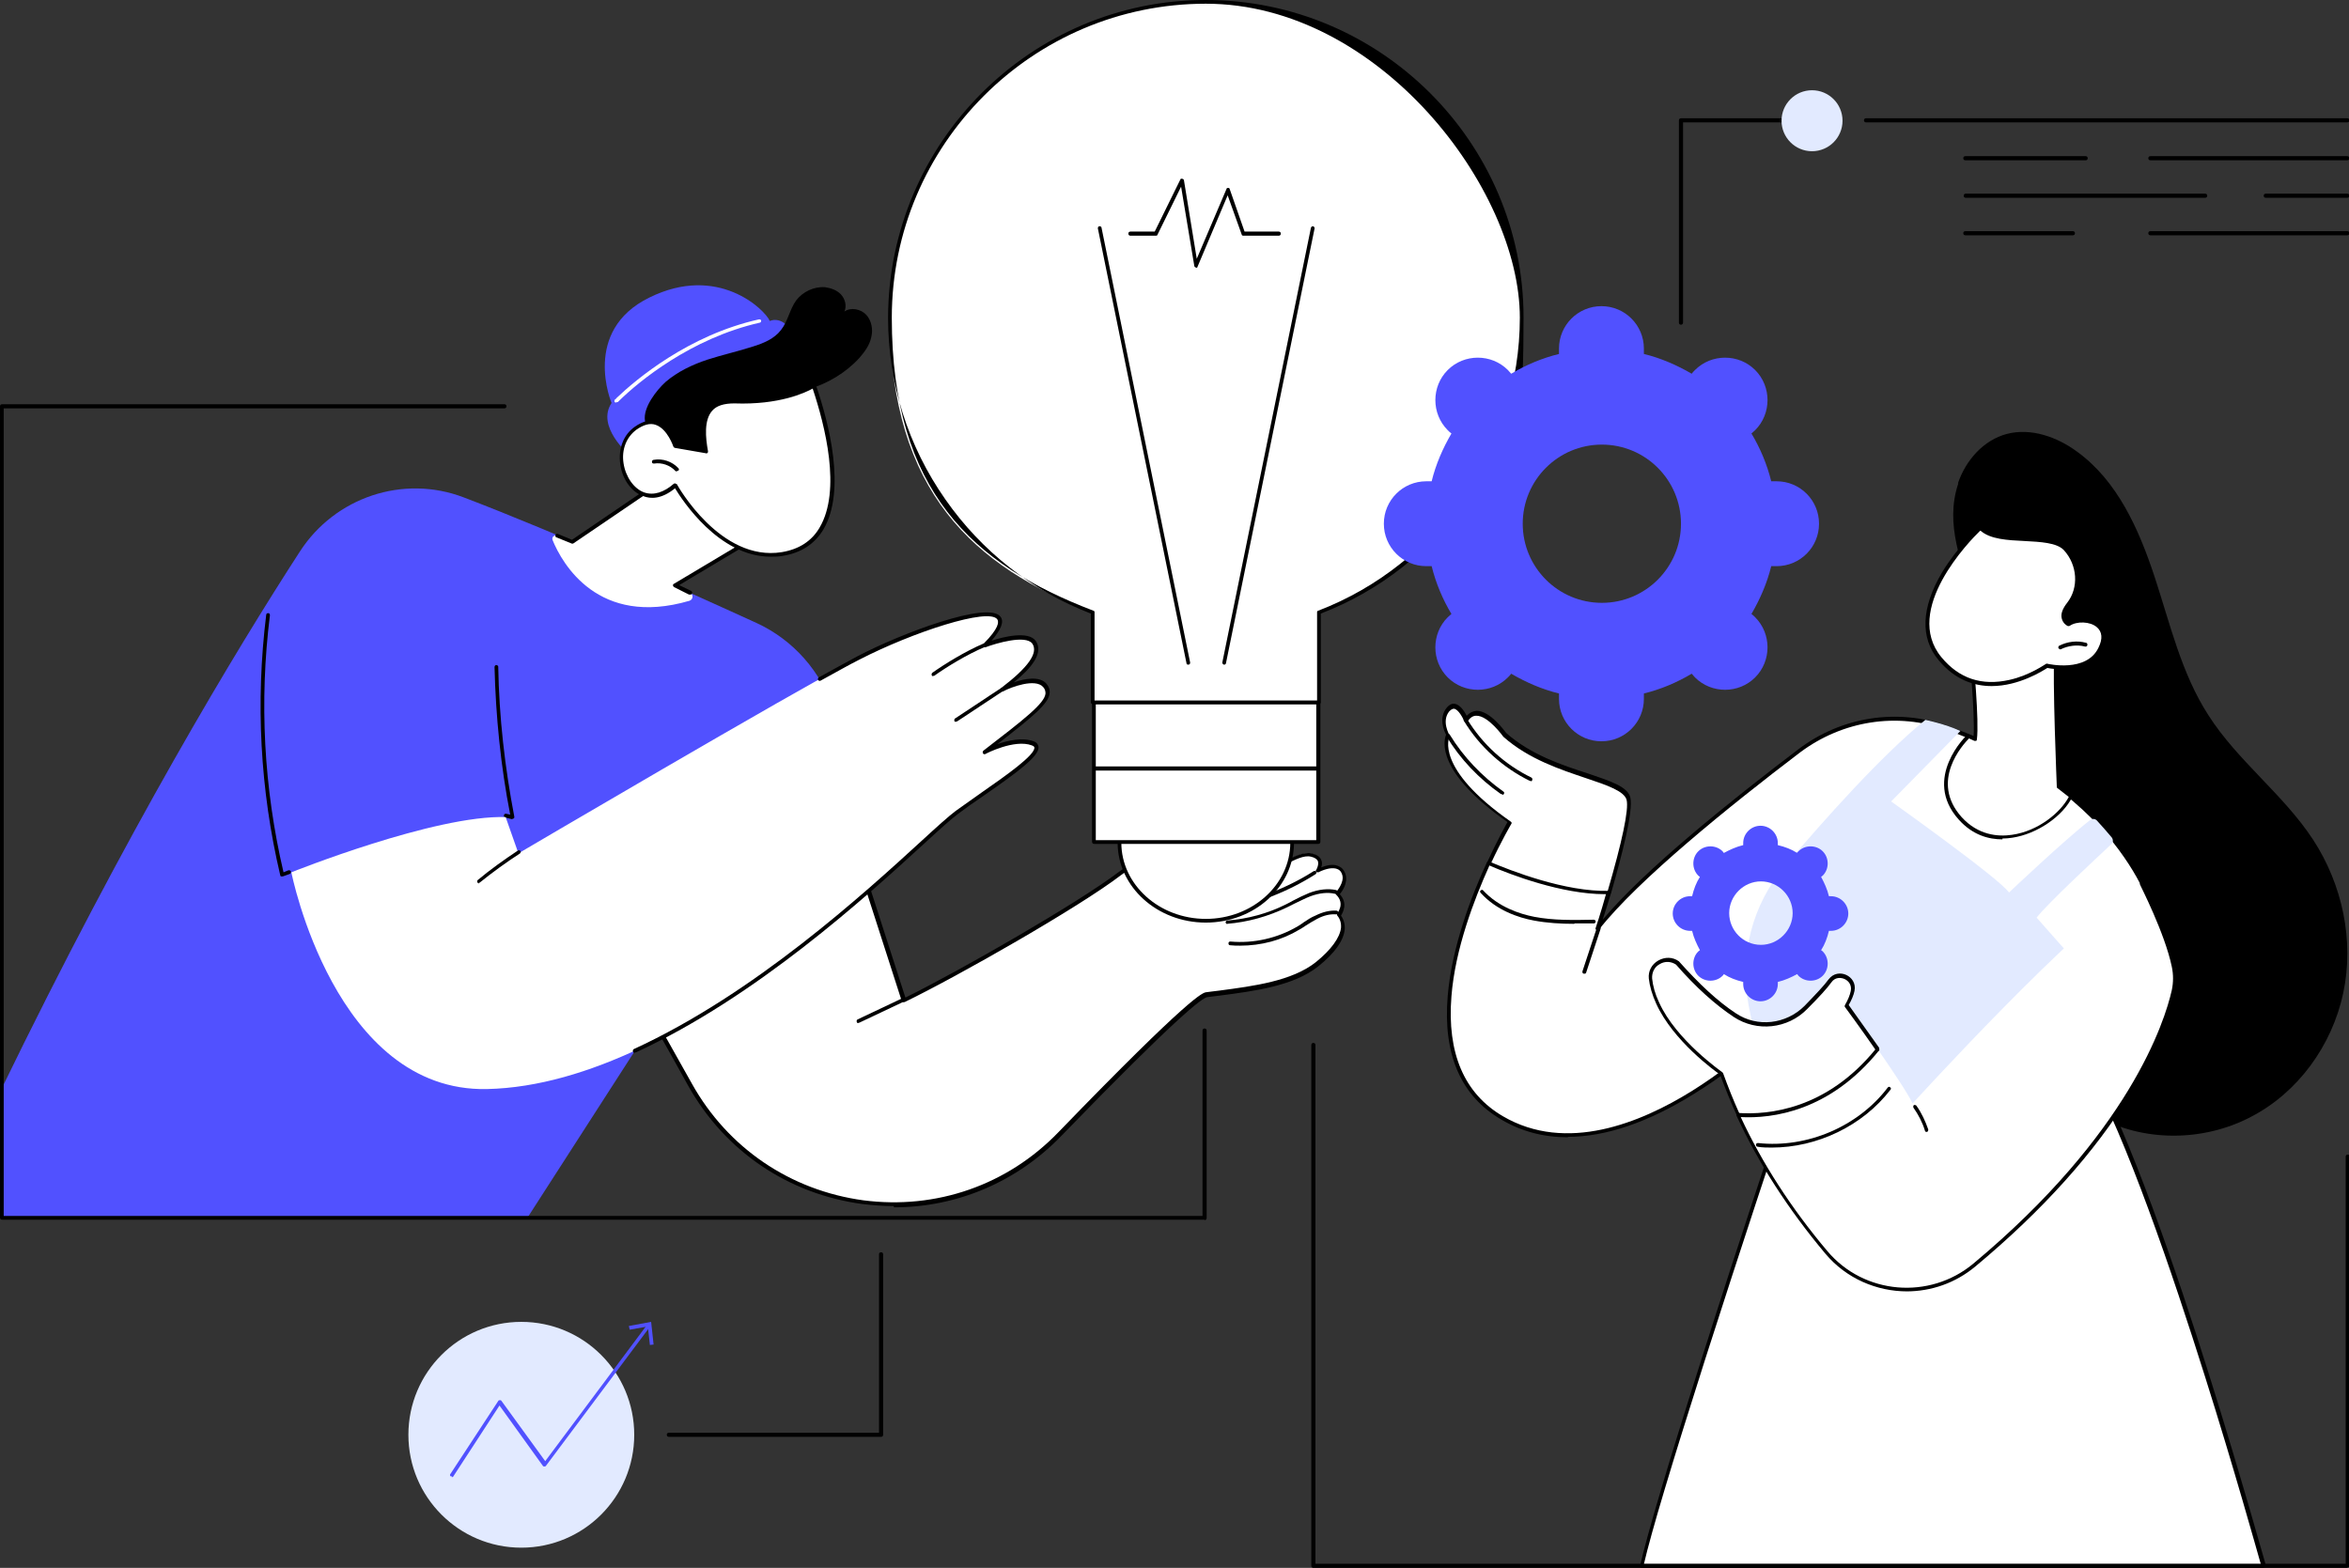 <svg xmlns="http://www.w3.org/2000/svg" id="Calque_1" data-name="Calque 1" viewBox="0 0 570 380.5"><rect x="0" y="0" width="570" height="380.5" fill="#333333" stroke="none"/><defs><style>      .cls-1 {        fill: #000;      }      .cls-1, .cls-2, .cls-3, .cls-4 {        stroke-width: 0px;      }      .cls-2 {        fill: #5151ff;      }      .cls-3 {        fill: #e2eaff;      }      .cls-4 {        fill: #fff;      }    </style></defs><g id="Creative_idea" data-name="Creative idea"><g><g><path class="cls-2" d="M202.3,172.4c-3-9.4-9.8-17.1-18.7-21.2-17.5-8-48-21.7-71.1-30.5-14.7-5.6-31.2,0-39.7,13.1C57.3,157.7,30.8,201.6.2,264.6v30.9h127.8l42.3-65.7,43-22.4-11-35Z"></path><g><g><path class="cls-4" d="M219.4,242.6c13.7-6.7,42.5-23.2,52.4-30.8,6.4-4.9,16.5-5.6,20.1-8.5,2.8-2.1,6-3.5,7.8-2.3,2.1,1.4,2.7,5.2-1.7,8-4.4,2.7-6,5.9-6,5.9,0,0,2.7-.5,10.3-2.1,7.6-1.6,12.4-6.4,15.9-5.6,3.6.8,1.6,3.9,1.6,3.9,3.5-1.6,5.6-1.3,6.4.9.7,2.2-1.6,4.7-1.6,4.7,2.7,2.5.3,5.1.3,5.1,2,2.5,1.4,6.6-5.3,12-6.6,5.4-18.1,6.2-26.8,7.4-2.7.4-18.2,15.8-35.6,33.8-26.3,27.2-71.4,21.3-89.8-11.8-8.2-14.8-14.8-26.4-16-27.6l57.5-25.8,10.5,32.8Z"></path><path class="cls-1" d="M216.9,292.7c-2.5,0-5-.2-7.6-.5-18-2.4-33.4-12.8-42.3-28.7-11.9-21.5-15.3-26.8-16-27.5-.1-.1-.1-.3-.1-.4,0-.1.1-.3.3-.3l57.5-25.8c.1,0,.3,0,.4,0,.1,0,.2.2.2.3l10.4,32.3c13.2-6.5,41.8-22.9,51.8-30.5,3.7-2.8,8.5-4.3,12.8-5.5,3.1-.9,5.9-1.8,7.4-2.9,2.6-2,6.2-3.7,8.3-2.3,1.2.8,1.8,2.1,1.8,3.6,0,1.1-.5,3.3-3.6,5.2-2.9,1.8-4.5,3.8-5.3,4.9,1.4-.3,4.3-.9,9.3-1.9,3.6-.8,6.6-2.2,9.1-3.5,2.8-1.4,5-2.5,7-2.1,1.2.3,2,.8,2.3,1.6.3.6.2,1.3,0,1.8,1.8-.7,3.2-.8,4.2-.3.8.3,1.4,1,1.7,2,.6,2-.7,4-1.4,4.8,2,2.2.8,4.4.3,5.2.7,1,1,2.2.9,3.4-.3,2.7-2.4,5.7-6.4,8.9-6,4.8-15.5,6-23.8,7.1-1.1.1-2.2.3-3.2.4-1.2.2-7.4,4.8-35.3,33.6-10.8,11.2-25.3,17.4-40.7,17.4ZM152.2,235.8c1.7,2.3,6.8,11.3,15.7,27.2,8.7,15.6,23.9,25.9,41.6,28.3,17.7,2.3,35-3.7,47.4-16.6,32.3-33.4,35-33.8,35.8-33.9,1-.1,2.1-.3,3.2-.4,8.3-1.1,17.6-2.3,23.4-6.9,3.7-3,5.8-5.9,6.1-8.3.1-1.1-.2-2.2-.9-3-.1-.2-.1-.4,0-.6,0,0,2-2.3-.3-4.5-.2-.2-.2-.5,0-.6,0,0,2.1-2.3,1.5-4.2-.2-.7-.6-1.2-1.2-1.4-1-.4-2.6-.2-4.6.8-.2,0-.4,0-.5-.1-.1-.2-.2-.4,0-.5,0,0,.7-1.2.4-2.1-.2-.5-.8-.9-1.7-1.1-1.7-.4-3.8.7-6.4,2-2.5,1.3-5.6,2.8-9.4,3.6-7.6,1.6-10.3,2.1-10.3,2.1-.2,0-.3,0-.5-.2-.1-.1-.1-.3,0-.5,0-.1,1.7-3.3,6.2-6.1,2-1.2,3.1-2.8,3.1-4.4,0-1.1-.5-2.2-1.4-2.8-1.4-.9-4.3,0-7.2,2.3-1.6,1.3-4.4,2.1-7.7,3.1-4.2,1.2-8.9,2.7-12.5,5.4-10.2,7.8-39.5,24.5-52.5,30.8-.1,0-.3,0-.4,0-.1,0-.2-.2-.3-.3l-10.4-32.3-56.5,25.4Z"></path></g><path class="cls-1" d="M301,229.5c-.8,0-1.7,0-2.5-.1-.3,0-.4-.2-.4-.5,0-.3.2-.4.5-.4,5.6.5,11.4-.8,16.3-3.7.5-.3,1-.6,1.5-1,.9-.6,1.8-1.2,2.8-1.6,1.8-.9,3.5-1.3,5.1-1.2.3,0,.4.2.4.5s-.2.4-.5.4c-1.4-.1-2.9.2-4.6,1.1-.9.5-1.8,1-2.7,1.6-.5.3-1,.7-1.6,1-4.3,2.6-9.3,3.9-14.4,3.9Z"></path><path class="cls-1" d="M297.9,224.3c-.2,0-.4-.2-.5-.4,0-.3.2-.5.4-.5,5-.4,9.8-1.7,14.2-3.9.6-.3,1.2-.6,1.7-.9,1.3-.7,2.6-1.3,4-1.9,2.4-.9,4.6-1.1,6.5-.7.2,0,.4.3.3.6,0,.2-.3.4-.6.3-1.7-.4-3.7-.2-5.9.6-1.3.5-2.6,1.2-3.9,1.8-.6.3-1.2.6-1.8.9-4.6,2.2-9.5,3.6-14.6,4,0,0,0,0,0,0Z"></path><path class="cls-1" d="M297,220.7c-.2,0-.4-.2-.5-.4,0-.2.1-.5.4-.5,7.7-1.3,15.3-4.2,21.9-8.4.2-.1.5,0,.6.1.1.2,0,.5-.1.6-6.7,4.3-14.4,7.3-22.2,8.6,0,0,0,0,0,0Z"></path><path class="cls-1" d="M208.3,248.3c-.2,0-.3,0-.4-.3-.1-.2,0-.5.2-.6l11.2-5.3c.2-.1.5,0,.6.2.1.2,0,.5-.2.6l-11.2,5.3c0,0-.1,0-.2,0Z"></path></g><g><g><ellipse class="cls-4" cx="292.6" cy="204.5" rx="20.9" ry="18.9"></ellipse><path class="cls-1" d="M292.6,223.9c-11.8,0-21.4-8.7-21.4-19.4s9.6-19.4,21.4-19.4,21.4,8.7,21.4,19.4-9.6,19.4-21.4,19.4ZM292.6,186c-11.3,0-20.5,8.3-20.5,18.5s9.2,18.5,20.5,18.5,20.5-8.3,20.5-18.5-9.2-18.5-20.5-18.5Z"></path></g><g><rect class="cls-4" x="265.4" y="170.4" width="54.4" height="33.9"></rect><path class="cls-1" d="M319.9,204.8h-54.4c-.3,0-.5-.2-.5-.5v-33.9c0-.3.2-.5.5-.5h54.4c.3,0,.5.2.5.5v33.9c0,.3-.2.5-.5.5ZM265.9,203.9h53.5v-33h-53.5v33Z"></path></g><g><path class="cls-4" d="M369.3,77.1C369.3,34.8,335,.5,292.6.5s-76.6,34.3-76.6,76.6,20.4,60.5,49.2,71.5v21.8h54.9v-21.8c28.8-11,49.2-38.9,49.2-71.5Z"></path><path class="cls-1" d="M320.1,170.9h-54.9c-.3,0-.5-.2-.5-.5v-21.5c-14.3-5.5-26.5-15.1-35.3-27.7-9.1-13-13.9-28.2-13.9-44.1C215.6,34.6,250.2,0,292.6,0s77.1,34.6,77.1,77.1-4.8,31.2-13.9,44.1c-8.8,12.6-21,22.2-35.3,27.7v21.5c0,.3-.2.5-.5.5ZM265.7,170h53.9v-21.4c0-.2.1-.4.3-.4,29.2-11.2,48.9-39.8,48.9-71.1S334.6.9,292.6.9s-76.2,34.2-76.2,76.2,19.6,59.9,48.9,71.1c.2,0,.3.2.3.4v21.4Z"></path></g><path class="cls-1" d="M319.7,187h-54c-.3,0-.5-.2-.5-.5s.2-.5.5-.5h54c.3,0,.5.2.5.5s-.2.5-.5.5Z"></path><g><path class="cls-1" d="M288.3,161.3c-.2,0-.4-.1-.4-.4l-21.5-105.5c0-.2.1-.5.4-.5.2,0,.5.1.5.4l21.5,105.5c0,.2-.1.5-.4.5,0,0,0,0,0,0Z"></path><path class="cls-1" d="M297,161.3s0,0,0,0c-.2,0-.4-.3-.4-.5l21.5-105.5c0-.2.3-.4.5-.4.2,0,.4.3.4.5l-21.5,105.5c0,.2-.2.4-.4.4Z"></path></g><path class="cls-1" d="M290.2,64.9s0,0,0,0c-.2,0-.4-.2-.4-.4l-3.2-19.2-5.7,11.6c0,.2-.2.3-.4.3h-6.2c-.3,0-.5-.2-.5-.5s.2-.5.5-.5h5.9l6.2-12.6c0-.2.3-.3.5-.2.2,0,.4.2.4.4l3.1,19,7.2-16.9c0-.2.2-.3.4-.3.2,0,.4.1.4.3l3.6,10.3h8.3c.3,0,.5.2.5.5s-.2.5-.5.5h-8.6c-.2,0-.4-.1-.4-.3l-3.4-9.5-7.3,17.3c0,.2-.2.3-.4.3Z"></path></g><path class="cls-1" d="M124.3,198.8s0,0-.1,0l-1.6-.4c-.2,0-.4-.3-.3-.6,0-.2.3-.4.6-.3l.9.2c-2.3-11.8-3.5-23.8-3.8-35.8,0-.3.2-.5.4-.5.3,0,.5.2.5.4.2,12.2,1.6,24.4,3.9,36.4,0,.2,0,.3-.1.4,0,0-.2.1-.3.1Z"></path><g><path class="cls-4" d="M122.7,198.3l3.1,8.8s66.1-38.9,82.4-47.4c16.4-8.5,44.5-17.2,30.6-3.1,0,0,9.8-3.7,11.9-.7,2.2,3-2.2,7.3-7.6,11.5,0,0,7.8-3.8,10.3-1,2.5,2.9-1.3,5.9-14.5,16.2,0,0,7.3-3.7,11.7-2.1s-9,9.8-18.4,16.7c-9.4,6.9-64.7,66-114,67.1-37,.8-47.5-52.6-47.5-52.6,0,0,34.9-14,52.1-13.4Z"></path><path class="cls-1" d="M154,255.5c-.2,0-.3,0-.4-.3-.1-.2,0-.5.2-.6,29.2-13.4,55.7-37.6,69.9-50.6,3.8-3.5,6.6-6,8.2-7.2,2-1.4,4.1-2.9,6.2-4.4,6.2-4.3,13.1-9.2,12.9-11,0,0,0-.3-.6-.5-4.2-1.6-11.2,2-11.3,2.1-.2.1-.5,0-.6-.2-.1-.2,0-.5.1-.6,10-7.7,14.9-11.5,15.1-13.9,0-.5-.1-1.1-.6-1.6-1.9-2.1-7.7,0-9.7,1.1-.2.1-.5,0-.6-.2-.1-.2,0-.5.1-.6,6.7-5.1,9.1-8.6,7.6-10.8-1.6-2.2-8.8-.1-11.4.9-.2,0-.4,0-.5-.2-.1-.2,0-.4,0-.6,3.9-3.9,3.8-5.4,3.4-6-2.1-2.9-20.5,3.1-33.5,9.8-2.2,1.1-5.4,2.9-9.4,5.1-.2.1-.5,0-.6-.2-.1-.2,0-.5.2-.6,4.1-2.3,7.3-4,9.5-5.2,10.5-5.5,31.7-13.5,34.6-9.5.9,1.2.1,3.1-2.2,5.8,3-1,8.9-2.4,10.7,0,2.1,3-1.2,6.8-5.3,10.1,2.6-.9,6.2-1.6,7.9.3.6.7.9,1.5.8,2.3-.2,2.5-3.9,5.6-12.7,12.4,2.6-.9,6.1-1.7,8.8-.7.9.3,1.1.9,1.2,1.3.3,2.2-4.8,6-13.3,11.9-2.1,1.4-4.2,2.9-6.2,4.4-1.5,1.1-4.3,3.6-8.1,7.1-14.2,13-40.8,37.3-70.1,50.8,0,0-.1,0-.2,0Z"></path><path class="cls-1" d="M226.5,164.1c-.1,0-.3,0-.4-.2-.1-.2,0-.5.1-.6,3.1-2.2,8-5.2,12.4-7.1.2,0,.5,0,.6.2,0,.2,0,.5-.2.6-4.3,1.8-9.2,4.8-12.3,7,0,0-.2,0-.3,0Z"></path><path class="cls-1" d="M232,175.2c-.1,0-.3,0-.4-.2-.1-.2,0-.5.1-.6,1.7-1.1,3.6-2.4,5.6-3.7,1.9-1.3,3.8-2.5,5.6-3.7.2-.1.5,0,.6.1.1.2,0,.5-.1.6-1.7,1.1-3.6,2.4-5.6,3.7-1.9,1.3-3.8,2.5-5.6,3.7,0,0-.2,0-.3,0Z"></path><path class="cls-1" d="M116.3,214.4c-.1,0-.3,0-.4-.2-.2-.2-.1-.5,0-.6,3.1-2.6,6.5-5,9.8-7.2.2-.1.5,0,.6.1.1.2,0,.5-.1.6-3.4,2.2-6.7,4.6-9.8,7.1,0,0-.2.1-.3.1Z"></path></g><path class="cls-1" d="M68.4,212.7c0,0-.1,0-.2,0-.1,0-.2-.2-.2-.3-4.9-20.8-6-42-3.4-63.2,0-.3.3-.4.5-.4.3,0,.4.3.4.5-2.6,20.9-1.5,41.9,3.3,62.4l1.2-.5c.2,0,.5,0,.6.3,0,.2,0,.5-.3.6l-1.7.6c0,0-.1,0-.2,0Z"></path></g><g><path class="cls-4" d="M164.8,113.9l-25.9,17.6-3.7-1.5c-.7-.3-1.4.4-1.1,1.1,2.3,5.6,11,21.2,33.2,14.7.9-.3,1-1.5.2-1.9l-3.6-1.8,20.1-12-19.1-16.1Z"></path><path class="cls-1" d="M167.4,144.3c0,0-.1,0-.2,0l-3.6-1.8c-.1,0-.2-.2-.3-.4,0-.2,0-.3.2-.4l19.6-11.7-18.4-15.5-25.6,17.4c-.1,0-.3.1-.4,0l-3.7-1.5c-.2,0-.3-.4-.2-.6,0-.2.4-.3.6-.2l3.4,1.4,25.7-17.5c.2-.1.4-.1.6,0l19.1,16.1c.1,0,.2.2.2.4,0,.1,0,.3-.2.4l-19.4,11.6,2.9,1.4c.2.1.3.4.2.6,0,.2-.2.3-.4.3Z"></path><g><path class="cls-2" d="M152.6,110.3s-8-6.8-4.2-12.5c0,0-7.4-17.5,9.2-25.6,16.6-8.2,28,2.9,29.2,5.7,0,0,3.6-1.8,6.1,4.2l-35.6,31.5-4.6-3.3Z"></path><path class="cls-4" d="M149.5,97.7c-.2,0-.4-.1-.4-.3,0-.2,0-.4.2-.5,0,0,.2-.1.3-.3,4.7-4.5,17.5-15.3,34.6-19.1.2,0,.5.1.5.3,0,.2-.1.5-.3.5-16.8,3.8-29.5,14.4-34.1,18.9-.4.4-.4.4-.5.4,0,0-.1,0-.2,0Z"></path></g><path class="cls-1" d="M173,112.9c2.6-2.1,18.4-17,23.1-18.4,4.7-1.4,9.1-4,12.4-7.6,1.3-1.5,2.5-3.1,2.9-5,.5-1.9.1-4.1-1.2-5.5-1.3-1.4-3.7-1.9-5.3-.8.6-1.3.2-3-.8-4.1-1-1.1-2.5-1.6-3.9-1.8-2.7-.2-5.4,1.1-7,3.2-1.6,2.2-2,5.1-3.7,7.2-1.6,2.1-4.2,3.2-6.8,4-3.7,1.2-7.4,2-11.1,3.2-3.6,1.2-7.2,2.9-10.1,5.4-2.2,2-5.5,6.2-5,9.4.2,1.4,2.5,2.6,3.6,3.6,1.4,1.4,6.8,8.2,12.8,6.9Z"></path><g><path class="cls-4" d="M164,108.4s-2.9-9.3-9.7-4.4c-8.2,5.9-.3,22.8,9.7,13.8,0,0,10.4,19.2,25.9,16.6,15.4-2.6,14.1-22.3,7.7-40.8,0,0-6.4,4.3-19.2,3.9-8.6-.3-7.7,7.6-6.9,12.1l-7.5-1.3Z"></path><path class="cls-1" d="M187,135.1c-12.6,0-21.5-13.8-23.2-16.6-3.3,2.7-6,2.6-7.7,1.9-2.9-1-5.1-4.1-5.6-7.8-.5-3.7.8-7.1,3.5-9,2-1.4,3.8-1.9,5.5-1.3,2.9,1,4.4,4.6,4.8,5.6l6.6,1.1c-.6-3.4-.8-7.4,1.3-9.9,1.3-1.5,3.4-2.2,6.1-2.1,12.5.4,18.9-3.7,19-3.8.1,0,.3,0,.4,0,.1,0,.2.2.3.3,3.1,9,7.4,25.5,1.8,35-2.1,3.5-5.4,5.7-9.9,6.4-1,.2-1.9.2-2.9.2ZM164,117.4s0,0,0,0c.1,0,.3.1.3.2.1.2,10.5,18.8,25.4,16.4,4.2-.7,7.3-2.7,9.2-6,5.3-9,1.3-24.7-1.7-33.7-1.8,1-8.1,4-19,3.6-2.4,0-4.3.5-5.4,1.8-2,2.3-1.6,6.5-1,9.8,0,.1,0,.3-.1.4-.1.1-.3.2-.4.1l-7.5-1.3c-.2,0-.3-.2-.4-.3,0,0-1.4-4.3-4.3-5.3-1.4-.5-3,0-4.7,1.2-2.4,1.8-3.6,4.8-3.1,8.1.5,3.3,2.5,6.2,5,7.1,2.3.8,4.8,0,7.2-2.1,0,0,.2-.1.3-.1Z"></path></g><path class="cls-1" d="M164.2,114.4c-.1,0-.2,0-.3-.1-1.3-1.4-3.3-2.1-5.2-1.8-.3,0-.5-.1-.5-.4,0-.2.1-.5.4-.5,2.2-.4,4.5.4,6,2,.2.2.2.5,0,.6,0,0-.2.1-.3.1Z"></path></g><path class="cls-1" d="M292.3,296H.5c-.3,0-.5-.2-.5-.5V98.6c0-.3.2-.5.5-.5h121.9c.3,0,.5.2.5.5s-.2.5-.5.5H.9v196h290.9v-45c0-.3.2-.5.5-.5s.5.2.5.5v45.5c0,.3-.2.5-.5.5Z"></path></g><g><g><path class="cls-1" d="M475.1,117.3c1.9-5.6,6.2-10.5,11.9-12,5.8-1.5,12.1.7,17,4.3,9.8,7.1,15,18.8,18.8,30.3s6.5,23.5,13.1,33.7c7.1,11.1,18.2,19.2,25.4,30.2,7.1,10.9,10,24.5,7.3,37.2-2.7,12.7-11,24.2-22.5,30.1-11.5,6-26,6.1-37.3-.2-14.9-8.3-22.4-25.7-24.5-42.6-2.2-16.9,0-34-.8-51-.5-10.4-2.1-20.8-4.7-30.9-2.6-9.7-7-19-3.6-29.1Z"></path><g><path class="cls-4" d="M535.5,334.1c-8.5-27.1-19.6-59.1-28.7-75.2l-74.4,12.4s-10,29.7-19.2,58.7c-6.6,20.8-12.9,41.3-14.9,50h150.8s-5.7-20.9-13.7-46Z"></path><path class="cls-1" d="M549.2,380.5h-150.8c-.1,0-.3,0-.4-.2,0-.1-.1-.3,0-.4,1.7-7.5,6.7-24.4,14.9-50.1,9.1-28.7,19.1-58.4,19.2-58.7,0-.2.2-.3.4-.3l74.4-12.4c.2,0,.4,0,.5.2,9.3,16.5,20.8,50,28.7,75.2,7.8,24.8,13.6,45.8,13.7,46,0,.1,0,.3,0,.4,0,.1-.2.2-.4.2ZM398.9,379.6h149.7c-1-3.5-6.4-22.9-13.5-45.4-7.9-25.1-19.2-58.3-28.5-74.8l-73.8,12.3c-1,3-10.4,31.2-19.1,58.4-8,25.1-13,41.7-14.8,49.5Z"></path></g><path class="cls-2" d="M431.1,116.8c-.4,0-.8,0-1.3,0-1-4.1-2.7-8.1-4.8-11.6.3-.3.6-.5.9-.8,4-4,4-10.6,0-14.6-4-4-10.6-4-14.6,0-.3.3-.6.6-.8.9-3.6-2.1-7.5-3.8-11.6-4.8,0-.4,0-.8,0-1.3,0-5.7-4.6-10.3-10.3-10.3s-10.3,4.6-10.3,10.3,0,.8,0,1.3c-4.1,1-8.1,2.7-11.6,4.8-.3-.3-.5-.6-.8-.9-4-4-10.6-4-14.6,0-4,4-4,10.6,0,14.6.3.3.6.6.9.8-2.1,3.6-3.8,7.5-4.8,11.6-.4,0-.8,0-1.3,0-5.7,0-10.3,4.6-10.3,10.3s4.6,10.3,10.3,10.3.8,0,1.3,0c1,4.1,2.7,8.1,4.8,11.6-.3.3-.6.5-.9.8-4,4-4,10.6,0,14.6,4,4,10.6,4,14.6,0,.3-.3.6-.6.8-.9,3.6,2.1,7.5,3.8,11.6,4.8,0,.4,0,.8,0,1.3,0,5.7,4.6,10.3,10.3,10.3s10.3-4.6,10.3-10.3,0-.8,0-1.3c4.1-1,8.1-2.7,11.6-4.8.3.3.5.6.8.9,4,4,10.6,4,14.6,0,4-4,4-10.6,0-14.6-.3-.3-.6-.6-.9-.8,2.1-3.6,3.8-7.5,4.8-11.6.4,0,.8,0,1.3,0,5.7,0,10.3-4.6,10.3-10.3s-4.6-10.3-10.3-10.3ZM388.7,146.3c-10.6,0-19.2-8.6-19.2-19.2s8.6-19.2,19.2-19.2,19.2,8.6,19.2,19.2-8.6,19.2-19.2,19.2Z"></path><g><g><g><path class="cls-4" d="M390.5,216.6c2.4-8.2,5.5-19.5,4.6-22.7-1.3-5.1-18.6-5.5-30-15.4,0,0-6.2-8.8-9.4-3.7,0,0-2.2-5.2-4.4-2.6-2.2,2.6,0,6.3,0,6.3,0,0-4.3,7.7,15,21.1,0,0-2.3,3.9-5.1,10,4.2,5.6,16.4,10.4,29.3,7.1Z"></path><path class="cls-1" d="M381.9,218.1c-9.4,0-17.5-3.7-21-8.4-.1-.1-.1-.3,0-.5,2.3-5,4.3-8.6,4.9-9.7-17.4-12.2-15.5-19.7-14.9-21.2-.5-.9-1.9-4.1.2-6.6.6-.7,1.2-1,1.9-.9,1.3.2,2.4,1.9,2.9,2.9.7-.7,1.4-1.1,2.4-1.2,0,0,0,0,0,0,3.3,0,6.8,4.9,7.2,5.4,6,5.3,13.6,7.8,19.8,9.8,5.6,1.9,9.6,3.2,10.3,5.8.8,3.2-2.1,14.3-4.6,23,0,.2-.2.3-.3.3-3,.7-5.9,1.1-8.7,1.1ZM361.7,209.5c4.5,5.6,16.4,9.7,28.4,6.8,3.5-12,5.2-19.9,4.6-22.2-.6-2.1-4.6-3.5-9.7-5.2-6.2-2.1-14-4.6-20.2-10.1,0,0,0,0,0,0,0,0-3.7-5.2-6.6-5.1-.8,0-1.5.5-2.1,1.4,0,.1-.3.2-.4.2-.2,0-.3-.1-.4-.3-.3-.7-1.4-2.9-2.5-3-.1,0-.5,0-1.1.6-2,2.4,0,5.7,0,5.8,0,.1,0,.3,0,.5,0,0-3.7,7.5,14.9,20.5.2.1.3.4.1.6,0,0-2.3,3.9-5,9.7ZM390.5,216.6h0,0Z"></path></g><path class="cls-1" d="M371.4,189.5c0,0-.1,0-.2,0-6.5-3.2-12.2-8.3-16-14.6-.1-.2,0-.5.2-.6.2-.1.5,0,.6.2,3.7,6.1,9.2,11.1,15.6,14.2.2.1.3.4.2.6,0,.2-.2.3-.4.3Z"></path><path class="cls-1" d="M364.5,192.7c0,0-.2,0-.3,0-5.3-3.7-9.9-8.5-13.2-14-.1-.2,0-.5.2-.6.2-.1.5,0,.6.2,3.3,5.4,7.8,10.1,13,13.8.2.1.3.4.1.6,0,.1-.2.2-.4.2Z"></path></g><g><g><path class="cls-4" d="M472.5,176.7c-12.1-4.4-25.7-2.2-35.9,5.6-15.7,11.9-39.3,30.7-48.8,43.1,0,0,1.2-3.8,2.7-8.8-10.7.3-23.9-4.8-29.3-7.1-7.6,16.5-18.7,48.9,3.3,61.8,30.1,17.6,70-25.4,70-25.4l60.9-8.3c.9-.7,28.8-11.3,28.8-11.3,0,0-4.8-32.8-51.7-49.6Z"></path><path class="cls-1" d="M380.5,276c-5.9,0-11.3-1.4-16.2-4.3-9.8-5.7-14.2-15.8-13-30,1-11.9,5.7-24.2,9.5-32.4.1-.2.4-.3.6-.2,5.2,2.2,18.4,7.4,29.1,7.1.2,0,.3,0,.4.2,0,.1.1.3,0,.4-.8,2.6-1.5,4.9-2,6.4,10.1-12.1,31.1-28.9,47.4-41.3,10.5-8,24.1-10.1,36.4-5.7,24.3,8.7,37.1,21.8,43.6,31.3,7,10.3,8.3,18.3,8.3,18.7,0,.2,0,.4-.3.5-11.1,4.2-27.8,10.6-28.7,11.3,0,0-.2,0-.2,0l-60.7,8.3c-1.1,1.2-10.8,11.3-23.7,19.2-11.1,6.9-21.4,10.4-30.6,10.4ZM361.4,210.1c-3.7,8.2-8.3,20.2-9.2,31.7-1.1,13.8,3.1,23.6,12.5,29.1,15.4,9,33.4,1.6,45.8-6.1,13.5-8.4,23.5-19.1,23.6-19.2,0,0,.2-.1.3-.1l60.8-8.3c2.1-1.2,23.2-9.2,28.4-11.2-.3-1.7-2-9.1-8.2-18-6.4-9.3-19.1-22.2-43.1-30.9-12-4.3-25.2-2.2-35.5,5.5-17.1,13-39.4,31-48.8,43-.1.2-.4.2-.6.1-.2-.1-.3-.3-.2-.5,0,0,1.2-3.5,2.5-8.2-.1,0-.2,0-.3,0-10.4,0-22.8-4.7-28.1-7Z"></path></g><path class="cls-1" d="M382,224.2c-3.3,0-6.6-.2-9.8-.8-3.8-.7-9.1-2.5-12.9-6.7-.2-.2-.2-.5,0-.6.2-.2.5-.2.6,0,3.7,4,8.8,5.7,12.4,6.4,4.7.9,9.6.8,14.4.7.3,0,.5.2.5.4,0,.3-.2.5-.4.5-1.6,0-3.1,0-4.7,0Z"></path><g><path class="cls-4" d="M387.9,225.3c-1.2,3.5-2.4,7.1-3.5,10.6l3.5-10.6Z"></path><path class="cls-1" d="M384.4,236.3s0,0-.1,0c-.2,0-.4-.3-.3-.6l3.5-10.6c0-.2.3-.4.6-.3.2,0,.4.3.3.6l-3.5,10.6c0,.2-.2.3-.4.3Z"></path></g></g><path class="cls-3" d="M430,272.9l-5.7-29c-2.3-12,.9-24.4,8.8-33.7,9.6-11.3,23.3-26.7,34.1-35.5,0,0,4.9,1,8.5,2.7l-16.8,17.1s26.3,18.7,28.6,22.1c0,0,13.4-12.7,19.7-17.6.5-.4,1.2-.3,1.6.1,1,1.1,2.7,3,3.6,4.1.4.5.4,1.2,0,1.6-3.3,3.1-15.6,14.5-18.2,17.9l11.5,13-39.2,37.1h-36.5Z"></path><g><path class="cls-2" d="M444.3,217.5c-.2,0-.3,0-.5,0-.4-1.7-1.1-3.2-1.9-4.7.1-.1.3-.2.4-.3,1.6-1.6,1.6-4.3,0-5.9s-4.3-1.6-5.9,0-.2.2-.3.4c-1.4-.9-3-1.5-4.7-1.9,0-.2,0-.3,0-.5,0-2.3-1.9-4.2-4.2-4.2s-4.2,1.9-4.2,4.2,0,.3,0,.5c-1.7.4-3.2,1.1-4.7,1.9-.1-.1-.2-.3-.3-.4-1.6-1.6-4.3-1.6-5.9,0-1.6,1.6-1.6,4.3,0,5.9.1.1.2.2.4.3-.9,1.4-1.5,3-1.9,4.7-.2,0-.3,0-.5,0-2.3,0-4.2,1.9-4.2,4.2s1.9,4.2,4.2,4.2.3,0,.5,0c.4,1.7,1.1,3.2,1.9,4.7-.1.1-.3.2-.4.3-1.6,1.6-1.6,4.3,0,5.9,1.6,1.6,4.3,1.6,5.9,0,.1-.1.2-.2.3-.4,1.4.9,3,1.5,4.7,1.9,0,.2,0,.3,0,.5,0,2.3,1.9,4.2,4.2,4.2s4.2-1.9,4.2-4.2,0-.3,0-.5c1.7-.4,3.2-1.1,4.7-1.9.1.1.2.3.3.4,1.6,1.6,4.3,1.6,5.9,0s1.6-4.3,0-5.9c-.1-.1-.2-.2-.4-.3.9-1.4,1.5-3,1.9-4.7.2,0,.3,0,.5,0,2.3,0,4.2-1.9,4.2-4.2s-1.9-4.2-4.2-4.2ZM427.3,229.3c-4.3,0-7.7-3.5-7.7-7.7s3.5-7.7,7.7-7.7,7.7,3.5,7.7,7.7-3.5,7.7-7.7,7.7Z"></path><g><g><path class="cls-4" d="M455.7,254.7c-3.9-5.6-7.6-10.7-7.6-10.7.8-1.3,1.2-2.5,1.5-3.5.7-3.2-3.5-5.1-5.5-2.5-1.2,1.6-3.5,4.1-5.8,6.5-4.6,4.6-11.8,5.4-17.2,1.8-4.8-3.2-9.4-7.5-13.9-12.7-2.9-2-6.9.3-6.6,3.8.2,1.7.7,3.6,1.7,6,4.2,9.4,15.5,17.1,15.5,17.1,1.2,3.5,2.6,6.8,4.1,10.1,8.3,7.5,33.9,5,33.9-15.8Z"></path><path class="cls-1" d="M434.2,274.9c-5,0-9.7-1.4-12.6-4,0,0,0,0-.1-.1-1.5-3.3-2.9-6.7-4.1-10-1.3-.9-11.4-8.2-15.5-17.2-1-2.2-1.6-4.3-1.8-6.1-.2-1.8.7-3.5,2.3-4.4,1.6-.9,3.5-.9,5,.2,0,0,0,0,0,0,4.9,5.5,9.4,9.7,13.8,12.6,5.2,3.5,12.2,2.7,16.7-1.8,2.8-2.9,4.8-5,5.8-6.4,1.2-1.6,3-1.7,4.3-1.1,1.3.6,2.4,2,2,3.9-.2,1-.7,2.2-1.4,3.4.8,1.1,4,5.6,7.4,10.4,0,0,0,.2,0,.3,0,8.3-4.1,14.7-11.5,18-3.3,1.5-7,2.2-10.6,2.2ZM422.2,270.3c4.7,4.2,14.6,4.9,22.1,1.6,7-3.1,10.9-9.2,10.9-17-3.8-5.5-7.5-10.5-7.5-10.5-.1-.1-.1-.3,0-.5.7-1.2,1.2-2.4,1.4-3.4.3-1.5-.6-2.5-1.5-2.9-.9-.4-2.3-.5-3.2.8-1,1.4-3,3.6-5.9,6.5-4.7,4.8-12.2,5.6-17.8,1.9-4.5-3-9.1-7.1-14-12.7-1.2-.8-2.7-.9-4-.1-1.3.7-1.9,2.1-1.8,3.5.2,1.8.7,3.7,1.7,5.8,4.1,9.1,15.2,16.8,15.3,16.9,0,0,.1.1.2.2,1.2,3.3,2.5,6.6,4,9.9Z"></path></g><g><path class="cls-4" d="M527.7,234.5c-1.8-8.4-7.8-20-7.8-20-15.6,9.1-55.8,53.3-55.8,53.3-1.1-2.4-4.9-8-8.4-13.1-12.2,15.1-26.5,16.4-33.9,15.8,6.2,13.5,14.3,24.8,21.4,33.3,9.1,10.8,25.2,12.1,36.1,3.1,37.7-31.4,46.4-58.2,48.4-66.7.4-1.9.5-3.9,0-5.9Z"></path><path class="cls-1" d="M462.8,313.4c-7.4,0-14.8-3.1-19.9-9.2-8.9-10.6-16.2-21.9-21.5-33.4,0-.1,0-.3,0-.5,0-.1.2-.2.4-.2,7.3.5,21.5-.8,33.5-15.7.2-.2.4-.2.6,0,.2.2.2.4,0,.6-11.9,14.7-25.8,16.5-33.5,16.1,5.2,11.2,12.3,22.2,21,32.5,8.9,10.6,24.8,11.9,35.4,3.1,37.9-31.6,46.5-58.8,48.2-66.4.4-1.9.4-3.8,0-5.7-1.7-8.2-7.7-19.8-7.7-19.9-.1-.2,0-.5.2-.6.2-.1.5,0,.6.2,0,.1,6.1,11.8,7.8,20.1.4,2,.4,4,0,6-1,4.3-3.6,13.1-10.8,24.9-8.8,14.4-21.5,28.5-37.7,42-4.9,4.1-10.8,6.1-16.8,6.1Z"></path><path class="cls-1" d="M430.1,278.5c-1.2,0-2.4,0-3.6-.2-.3,0-.4-.3-.4-.5,0-.3.3-.4.5-.4,11.9,1.3,24.3-4,31.5-13.5.2-.2.4-.2.6,0,.2.2.2.4,0,.6-6.7,8.7-17.7,14-28.8,14Z"></path><path class="cls-1" d="M467.5,274.7c-.2,0-.4-.1-.4-.3-.6-2-1.6-3.9-2.8-5.6-.1-.2,0-.5.1-.6.2-.1.5,0,.6.1,1.3,1.8,2.2,3.8,2.9,5.8,0,.2,0,.5-.3.6,0,0,0,0-.1,0Z"></path></g></g></g></g><g><g><path class="cls-4" d="M477.7,178.7s-10.9,10.1-2,19.9c8.8,9.8,23.4,2.1,26.9-5.3l-2.9-2.3s-1.1-26.7-.6-34.2h-20.9s1.8,17.5,1.2,22.6l-1.6-.7Z"></path><path class="cls-1" d="M485.9,203.7c-3.3,0-7.2-1-10.6-4.8-9-10,1.9-20.5,2.1-20.6.1-.1.3-.2.5,0l1,.4c.4-5.6-1.2-21.7-1.2-21.9,0-.1,0-.3.1-.4,0,0,.2-.2.3-.2h20.9c.1,0,.2,0,.3.1,0,0,.1.2.1.3-.5,7,.4,31.4.6,33.9l2.8,2.2c.2.1.2.4.1.6-2.3,4.8-8.6,9.1-14.6,10-.7.1-1.5.2-2.4.2ZM477.8,179.2c-1.5,1.5-9.6,10.4-1.8,19.1,4,4.4,8.8,4.8,12.2,4.3,6.4-.9,11.8-5.4,13.8-9.2l-2.7-2.1c-.1,0-.2-.2-.2-.3,0-.3-1.1-25.7-.6-33.7h-19.9c.3,3,1.7,17.6,1.1,22.2,0,.1-.1.3-.2.3-.1,0-.3,0-.4,0l-1.3-.6Z"></path></g><g><path class="cls-4" d="M480.5,128.2s-20.4,18.8-9.7,31.7c10.6,12.8,26,1.7,26,1.7,0,0,9.7,2.4,12.8-4.2,3.2-6.5-4.6-8.1-7.7-5.9,0,0-2.8-1.3,0-4.9,2.8-3.6,2.9-9.4-.9-13.4-3.7-4-16.4-.7-20.5-5Z"></path><path class="cls-1" d="M483.3,166.5c-4.3,0-8.9-1.5-12.9-6.3-4.5-5.4-4.2-12.7.8-21.2,3.8-6.3,8.9-11.1,8.9-11.1.2-.2.5-.2.6,0,2,2.1,6.2,2.3,10.4,2.5,4.2.2,8.2.4,10.2,2.5,3.7,3.9,4.1,9.9.9,14-.9,1.2-1.3,2.2-1.1,3.1.1.5.5.9.7,1,2.1-1.3,5.6-1.1,7.5.5,1,.8,2.3,2.7.6,6.1-3,6.2-11.7,4.8-13.1,4.5-1.1.7-6.9,4.4-13.5,4.4ZM480.5,128.8c-2.5,2.4-18.9,19.2-9.4,30.7,4.3,5.2,9.8,7,16.5,5.5,5-1.1,8.8-3.9,8.9-3.9.1,0,.2-.1.4,0,0,0,9.4,2.2,12.3-3.9,1.1-2.2.9-3.9-.4-5-1.6-1.4-4.9-1.5-6.6-.3-.1,0-.3.1-.5,0,0,0-1.1-.5-1.4-1.8-.3-1.1.2-2.4,1.3-3.8,2.9-3.7,2.5-9.2-.8-12.8-1.7-1.8-5.7-2-9.5-2.2-4.1-.2-8.3-.4-10.7-2.5Z"></path></g><path class="cls-1" d="M499.9,157.5c-.2,0-.3,0-.4-.2-.1-.2,0-.5.2-.6,2-1,4.3-1.3,6.5-.7.2,0,.4.3.3.6,0,.2-.3.4-.6.3-1.9-.5-4.1-.2-5.9.7,0,0-.1,0-.2,0Z"></path></g></g><path class="cls-1" d="M569.6,380.5h-250.9c-.3,0-.5-.2-.5-.5v-126.4c0-.3.2-.5.5-.5s.5.2.5.5v125.9h250v-98.8c0-.3.2-.5.5-.5s.5.2.5.5v99.2c0,.3-.2.5-.5.5Z"></path></g><g><path class="cls-1" d="M407.9,78.8c-.3,0-.5-.2-.5-.5V29.2c0-.3.2-.5.5-.5h30c.3,0,.5.2.5.5s-.2.5-.5.5h-29.5v48.6c0,.3-.2.5-.5.5Z"></path><g><circle class="cls-3" cx="439.7" cy="29.3" r="7.4"></circle><path class="cls-1" d="M569.6,29.7h-116.8c-.3,0-.5-.2-.5-.5s.2-.5.5-.5h116.8c.3,0,.5.2.5.5s-.2.5-.5.5Z"></path><path class="cls-1" d="M569.6,38.9h-47.8c-.3,0-.5-.2-.5-.5s.2-.5.5-.5h47.8c.3,0,.5.2.5.5s-.2.5-.5.5Z"></path><path class="cls-1" d="M506.1,38.9h-29.2c-.3,0-.5-.2-.5-.5s.2-.5.5-.5h29.2c.3,0,.5.2.5.5s-.2.5-.5.5Z"></path><path class="cls-1" d="M569.6,48h-19.8c-.3,0-.5-.2-.5-.5s.2-.5.5-.5h19.8c.3,0,.5.2.5.5s-.2.5-.5.5Z"></path><path class="cls-1" d="M535.1,48h-58.1c-.3,0-.5-.2-.5-.5s.2-.5.5-.5h58.1c.3,0,.5.2.5.5s-.2.5-.5.5Z"></path><path class="cls-1" d="M569.6,57.1h-47.8c-.3,0-.5-.2-.5-.5s.2-.5.5-.5h47.8c.3,0,.5.2.5.5s-.2.5-.5.5Z"></path><path class="cls-1" d="M503,57.1h-26.1c-.3,0-.5-.2-.5-.5s.2-.5.5-.5h26.1c.3,0,.5.2.5.5s-.2.5-.5.5Z"></path></g></g><g><path class="cls-1" d="M213.8,348.7h-51.5c-.3,0-.5-.2-.5-.5s.2-.5.5-.5h51v-43.3c0-.3.2-.5.5-.5s.5.2.5.5v43.8c0,.3-.2.5-.5.5Z"></path><g><circle class="cls-3" cx="126.5" cy="348.2" r="27.4"></circle><g><path class="cls-2" d="M109.7,358.3c0,0-.2,0-.3,0-.2-.1-.3-.4-.1-.6l11.6-17.7c0-.1.2-.2.4-.2.1,0,.3,0,.4.2l10.6,14.6,24.8-33.2c.2-.2.4-.2.6,0,.2.2.2.4,0,.6l-25.2,33.7c0,.1-.2.2-.4.2h0c-.1,0-.3,0-.4-.2l-10.5-14.6-11.2,17.2c0,.1-.2.2-.4.2Z"></path><polygon class="cls-2" points="158.6 326.3 157.7 326.4 157.2 321.9 152.8 322.7 152.6 321.8 158 320.8 158.6 326.3"></polygon></g></g></g></g></svg>